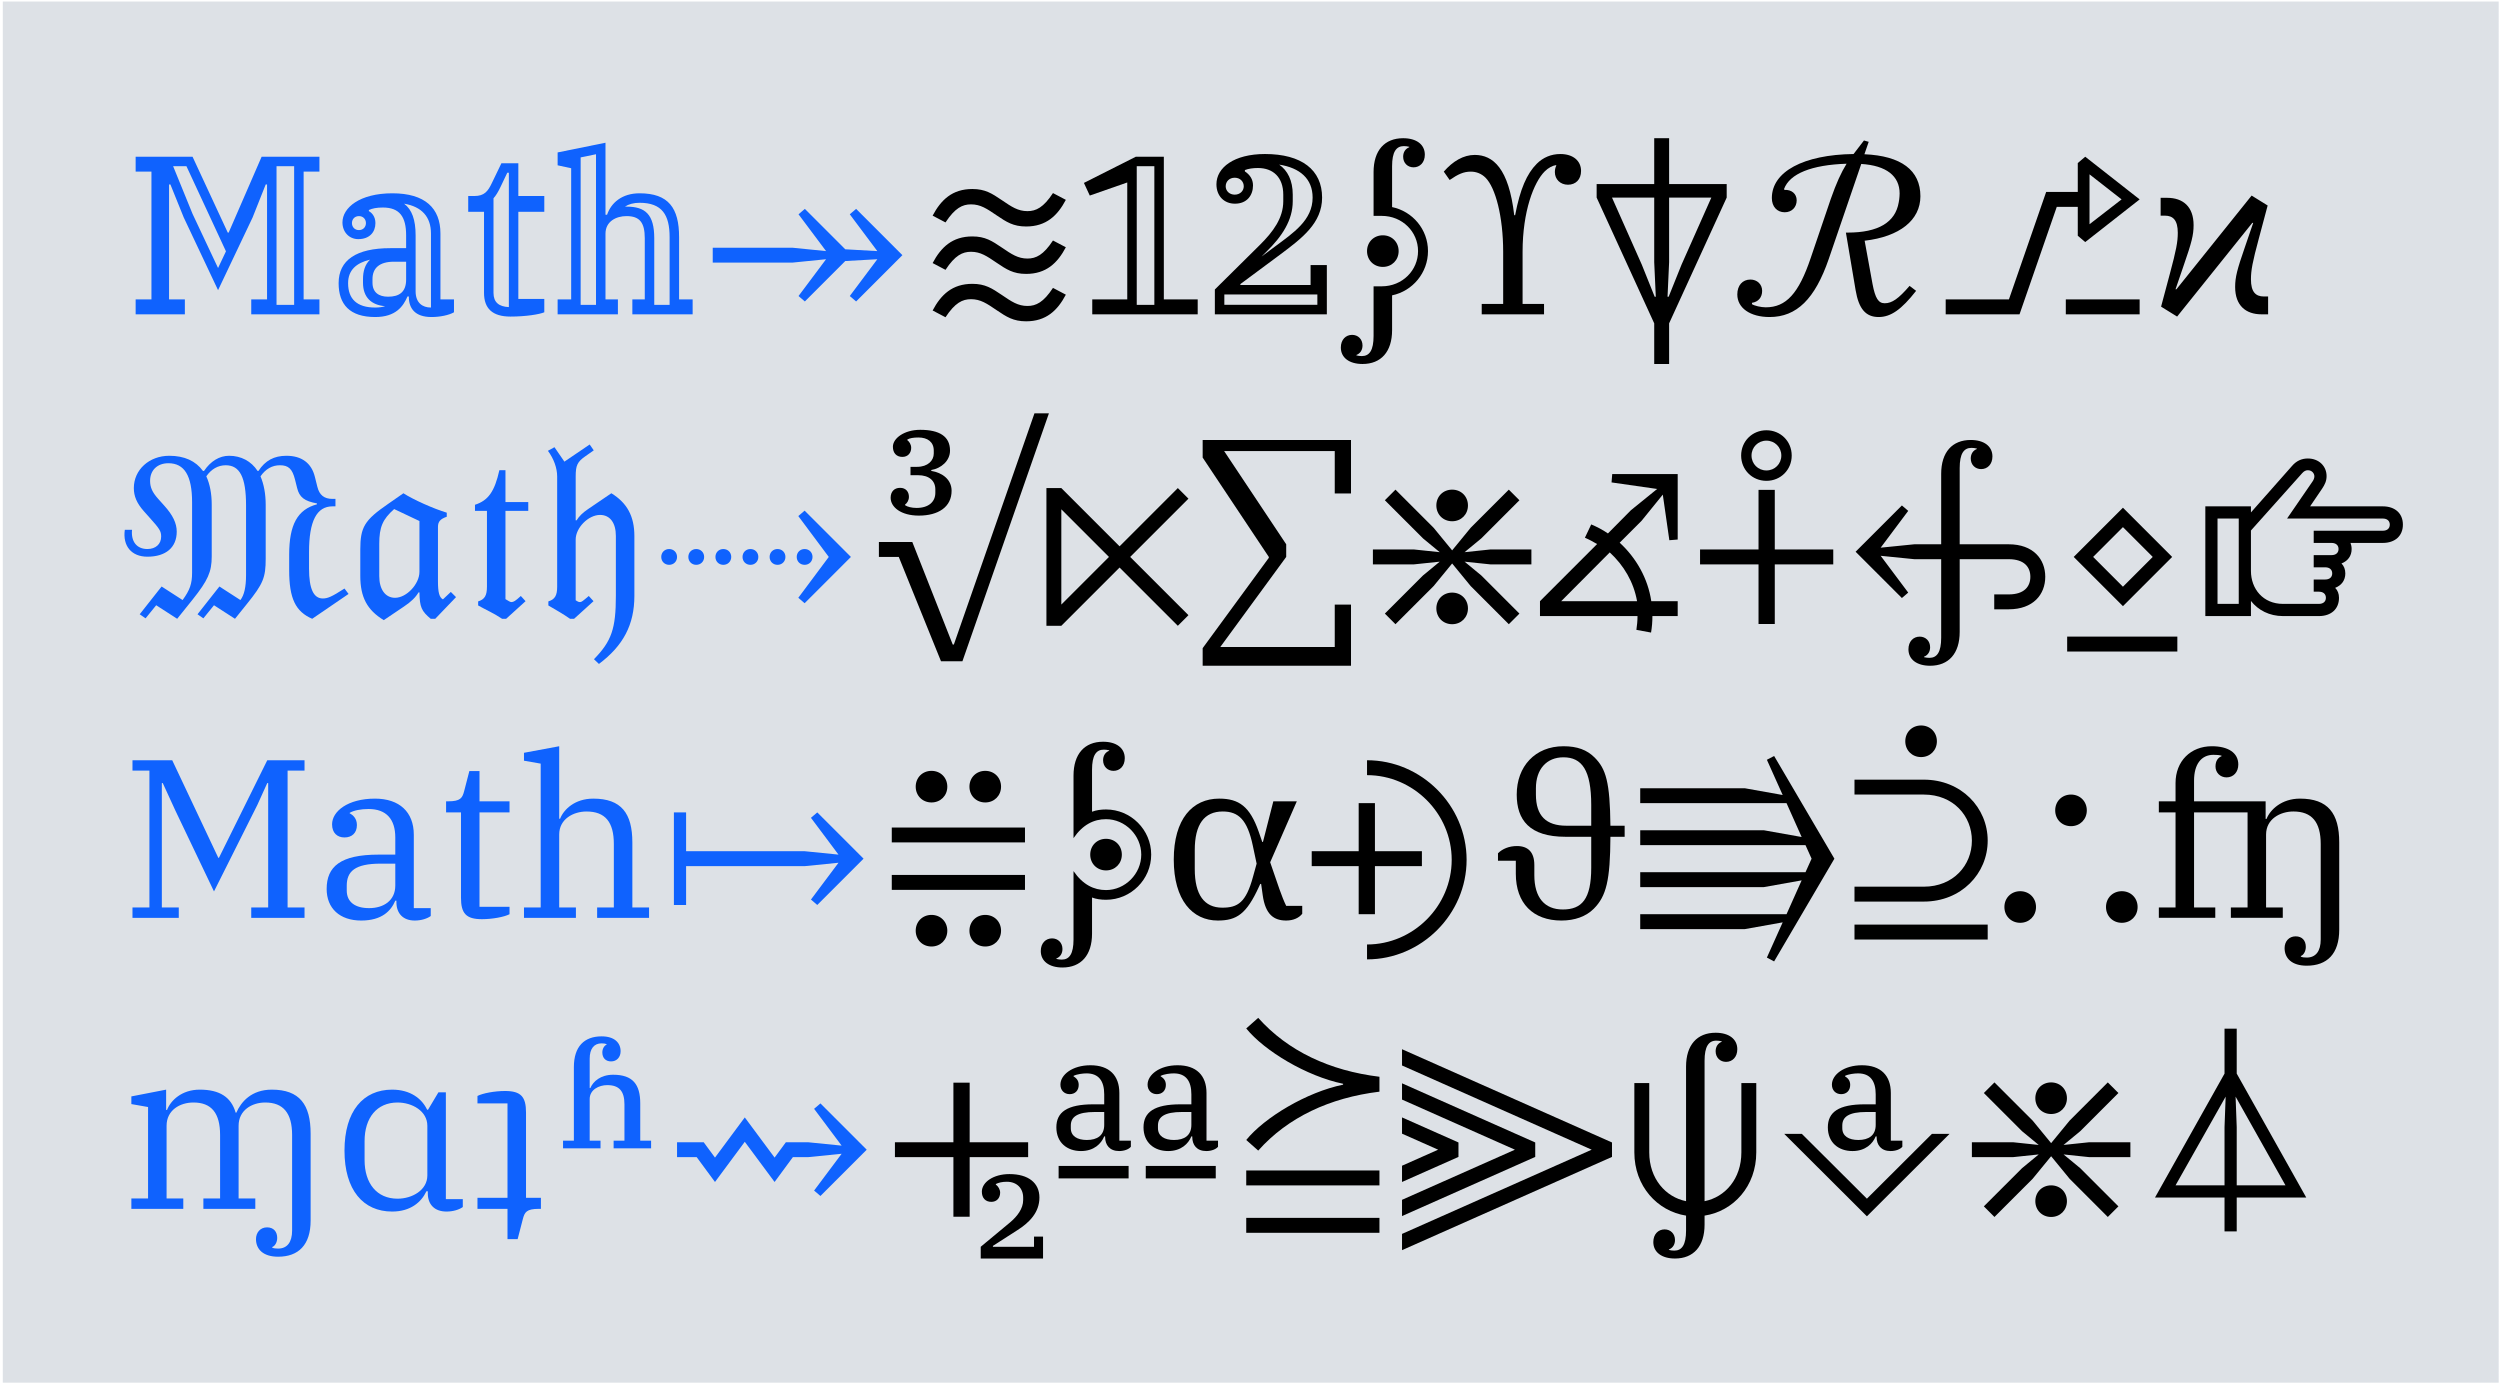   <svg width="609" height="337" viewBox="0 0 609 337" fill="none" xmlns="http://www.w3.org/2000/svg">
   <path d="M608.681 0.375H0.681V336.82H608.681V0.375Z" fill="#DDE1E6">
   </path>
   <path d="M33.043 76.568V72.938H36.893V41.808H33.043V38.178H46.903L55.483 56.658H55.703L63.734 38.178H77.814V41.808H73.963V72.938H77.814V76.568H61.204V72.938H65.054V44.943H64.724L61.534 52.973L53.119 70.683L44.758 52.973L41.513 44.943H41.183V72.938H45.033V76.568H33.043ZM53.118 65.293L55.043 61.223L45.418 40.489H42.173L46.903 52.094L53.118 65.293ZM67.363 40.488V74.258H71.653V40.488H67.363Z" fill="#0F62FE">
   </path>
   <path d="M82.487 68.978C82.487 63.368 86.778 60.453 95.082 60.453H98.932V57.318C98.932 52.863 97.392 50.553 93.267 50.553C91.727 50.553 90.683 50.773 89.858 51.158V51.433C90.573 51.818 91.453 52.753 91.453 54.348C91.453 56.548 90.022 58.253 87.272 58.253C85.073 58.253 83.422 56.548 83.422 54.183C83.422 50.608 87.603 47.088 95.577 47.088C103.551 47.088 107.292 50.718 107.292 56.878V72.938H110.592V76.073C109.327 76.788 107.182 77.228 105.092 77.228C101.078 77.228 99.593 75.083 99.593 72.333V72.223H99.263C98.218 74.643 96.403 77.228 91.397 77.228C85.183 77.228 82.487 74.148 82.487 68.978ZM93.817 74.588C90.463 74.313 88.427 72.443 88.427 68.868V67.988C88.427 66.063 88.923 64.413 90.132 63.258C86.832 64.028 84.797 65.788 84.797 68.978C84.797 72.828 86.942 74.918 91.397 74.918C92.333 74.918 93.157 74.808 93.817 74.588ZM87.438 56.052C88.483 56.052 89.142 55.282 89.142 54.347C89.142 53.412 88.482 52.642 87.438 52.642C86.393 52.642 85.733 53.412 85.733 54.347C85.733 55.282 86.392 56.052 87.438 56.052ZM98.933 68.097V63.752H95.963C92.443 63.752 90.738 65.292 90.738 67.987V68.867C90.738 71.232 92.278 72.277 94.533 72.277C97.228 72.277 98.933 71.177 98.933 68.097H98.933ZM101.243 70.958C101.243 73.763 102.893 74.918 104.982 74.918V56.878C104.982 52.808 102.728 50.333 98.438 49.618C100.363 51.048 101.243 53.578 101.243 57.318V70.958Z" fill="#0F62FE">
   </path>
   <path d="M117.907 71.343V51.598H114.057V47.748H115.542C117.962 47.748 118.842 46.648 119.833 44.558L122.142 39.773H126.267V47.748H132.592V51.598H126.267V72.828H132.592V76.073C131.437 76.568 128.137 77.118 124.342 77.118C119.942 77.118 117.907 75.138 117.907 71.343ZM123.957 74.808V42.083H123.572L121.922 45.548C121.372 46.703 120.822 47.638 120.217 48.298V71.343C120.217 73.653 121.537 74.698 123.957 74.808H123.957Z" fill="#0F62FE">
   </path>
   <path d="M135.837 76.567V72.938H139.137V40.983L135.837 40.268V37.133L147.497 34.768V52.312H147.882C148.872 49.398 151.512 47.088 155.802 47.088C162.842 47.088 165.427 50.663 165.427 57.758V72.938H168.727V76.567H154.042V72.938H157.067V58.032C157.067 54.182 155.802 52.642 152.612 52.642C150.137 52.642 147.497 53.907 147.497 56.932V72.938H150.522V76.567H135.837ZM145.187 37.573L141.447 38.343V74.258H145.187V37.573ZM152.612 50.333C157.177 50.333 159.377 52.203 159.377 58.033V74.258H163.117V57.758C163.117 52.368 161.302 49.398 155.802 49.398C154.371 49.398 153.162 49.728 152.227 50.333H152.612Z" fill="#0F62FE">
   </path>
   <path d="M173.621 60.343H193.035L201.231 61.168L194.521 52.203L196.061 50.883L205.906 60.728L213.716 61.168L207.006 52.203L208.547 50.883L219.822 62.158L208.547 73.433L207.006 72.113L213.716 63.148L205.906 63.588L196.061 73.433L194.521 72.113L201.231 63.148L193.035 63.973H173.621V60.343Z" fill="#0F62FE">
   </path>
   <path d="M227.19 52.533C229.225 48.683 231.975 46.043 236.87 46.043C240.005 46.043 241.655 47.143 244.02 48.738C246.44 50.388 247.98 51.433 250.29 51.433C252.38 51.433 254.195 50.553 256.505 47.033L259.64 48.683C257.605 52.533 254.854 55.173 249.96 55.173C246.825 55.173 245.175 54.073 242.81 52.478C240.39 50.828 238.85 49.783 236.54 49.783C234.45 49.783 232.635 50.663 230.325 54.183L227.19 52.533ZM227.19 64.084C229.225 60.234 231.975 57.594 236.87 57.594C240.005 57.594 241.655 58.694 244.02 60.289C246.44 61.939 247.98 62.984 250.29 62.984C252.38 62.984 254.195 62.104 256.505 58.584L259.64 60.234C257.605 64.084 254.854 66.724 249.96 66.724C246.825 66.724 245.175 65.624 242.81 64.029C240.39 62.379 238.85 61.334 236.54 61.334C234.45 61.334 232.635 62.214 230.325 65.734L227.19 64.084ZM227.19 75.633C229.225 71.783 231.975 69.143 236.87 69.143C240.005 69.143 241.655 70.243 244.02 71.838C246.44 73.488 247.98 74.533 250.29 74.533C252.38 74.533 254.195 73.653 256.505 70.133L259.64 71.783C257.605 75.633 254.854 78.273 249.96 78.273C246.825 78.273 245.175 77.173 242.81 75.578C240.39 73.928 238.85 72.883 236.54 72.883C234.45 72.883 232.635 73.763 230.325 77.283L227.19 75.633Z" fill="black">
   </path>
   <path d="M266.075 76.568V72.938H274.6V44.448L265.47 47.638L264.04 44.558L276.69 38.178H283.51V72.938H291.76V76.568H266.075ZM276.91 74.258H281.2V40.488H276.91V74.258Z" fill="black">
   </path>
   <path d="M295.939 76.567V70.517L306.829 59.737C310.184 56.438 312.604 53.083 312.604 49.013V47.418C312.604 43.183 310.129 40.928 306.444 40.928C305.178 40.928 304.134 41.093 303.254 41.423V41.753C304.409 42.523 305.233 43.623 305.233 45.163C305.233 47.583 303.748 49.618 300.833 49.618C298.193 49.618 296.323 47.748 296.323 44.888C296.323 40.818 300.613 37.518 308.148 37.518C317.058 37.518 322.063 41.368 322.063 48.133C322.063 54.347 317.168 58.032 311.943 61.938L302.154 69.198V69.418H319.258V64.578H323.219V76.567H295.939ZM298.249 71.728V74.257H320.909V71.728H298.249ZM300.779 47.418C302.099 47.418 302.979 46.483 302.979 45.383C302.979 44.228 302.099 43.293 300.779 43.293C299.459 43.293 298.579 44.228 298.579 45.383C298.579 46.483 299.459 47.418 300.779 47.418ZM307.324 62.488L310.569 60.068C315.079 56.713 319.754 53.633 319.754 48.133C319.754 43.513 316.619 40.873 311.613 40.103C313.648 41.533 314.913 43.953 314.913 47.418V49.013C314.913 53.633 312.328 57.593 308.423 61.388L307.323 62.488H307.324Z" fill="black">
   </path>
   <path d="M334.603 52.588V41.918C334.603 36.638 337.298 33.668 341.808 33.668C345.053 33.668 347.088 35.208 347.088 37.683C347.088 39.608 345.877 40.763 344.338 40.763C342.907 40.763 341.808 39.718 341.808 38.178C341.808 37.133 342.303 36.253 343.294 35.868V35.758C342.908 35.648 342.358 35.593 341.973 35.593C340.104 35.593 339.113 37.023 339.113 40.488V50.443C344.119 51.488 347.858 55.888 347.858 61.168C347.858 66.448 344.118 70.903 339.113 71.948V80.418C339.113 85.698 336.419 88.668 331.908 88.668C328.663 88.668 326.629 87.128 326.629 84.653C326.629 82.728 327.839 81.573 329.378 81.573C330.809 81.573 331.908 82.618 331.908 84.158C331.908 85.203 331.413 86.083 330.423 86.468V86.578C330.808 86.688 331.358 86.743 331.743 86.743C333.613 86.743 334.603 85.313 334.603 81.848V69.748H336.583C341.643 69.748 345.437 65.843 345.437 61.168C345.437 56.493 341.642 52.588 336.583 52.588H334.603ZM336.859 57.319C339.058 57.319 340.709 58.969 340.709 61.169C340.709 63.369 339.058 65.019 336.859 65.019C334.659 65.019 333.009 63.369 333.009 61.169C333.009 58.969 334.659 57.319 336.859 57.319Z" fill="black">
   </path>
   <path d="M370.903 74.039H376.127V76.569H360.947V74.039H366.172V61.334C366.172 52.755 364.302 45.715 361.882 43.294C360.892 42.304 359.627 41.809 358.307 41.809C356.547 41.809 355.227 42.414 353.137 43.844L351.706 41.809C353.906 39.279 356.492 37.739 359.241 37.739C363.697 37.739 367.547 40.984 368.866 52.425H369.086C370.297 46.044 371.946 42.304 374.366 39.885C375.906 38.344 377.886 37.52 380.085 37.52C383.275 37.52 385.146 39.224 385.146 41.645C385.146 43.734 383.825 44.999 381.956 44.999C380.087 44.999 378.766 43.679 378.766 41.919C378.766 41.37 378.876 40.819 379.096 40.38V40.215C378.216 40.325 377.172 40.874 376.291 41.755C373.652 44.395 370.902 51.434 370.902 61.334V74.039H370.903Z" fill="black">
   </path>
   <path d="M420.622 44.833V48.133L406.597 78.768V88.668H402.967V78.768L388.942 48.133V44.833H402.967V33.668H406.597V44.833H420.622ZM392.682 48.133L399.942 64.468L403.077 72.278H403.352L402.967 63.863V48.133H392.682ZM406.597 63.863L406.212 72.278H406.487L409.622 64.468L416.882 48.133H406.597V63.863Z" fill="black">
   </path>
   <path d="M423.207 71.729C423.207 69.529 424.472 68.099 426.397 68.099C428.046 68.099 429.257 69.254 429.257 70.849C429.257 72.444 428.321 73.544 426.782 73.764V74.094C427.332 74.479 428.982 74.864 430.137 74.864C435.087 74.864 438.166 71.509 441.081 62.874L445.977 48.464C447.352 44.559 448.451 42.139 449.827 39.884C441.301 40.159 435.967 42.304 434.592 46.044L434.701 46.264C436.406 46.154 437.671 47.199 437.671 48.794C437.671 50.499 436.461 51.709 434.756 51.709C432.887 51.709 431.622 50.334 431.622 48.244C431.622 41.809 439.322 37.684 451.531 37.519L454.061 34.219L455.216 34.549L454.171 37.574C463.136 37.959 467.811 41.479 467.811 47.804C467.811 53.634 462.751 57.649 454.226 58.639L456.151 69.199C456.811 72.664 457.581 73.874 459.121 73.874C460.881 73.874 462.476 72.774 465.171 69.639L466.766 70.849C463.191 75.414 460.606 77.229 457.636 77.229C454.501 77.229 452.796 75.249 452.026 70.684L449.662 56.659H450.102C457.527 56.659 461.707 54.184 462.531 49.289L462.641 48.629C462.696 48.134 462.751 47.639 462.751 47.144C462.751 42.854 459.506 40.324 453.402 39.939L445.481 63.094C442.126 72.829 437.671 77.229 431.072 77.229C426.342 77.229 423.207 75.029 423.207 71.729Z" fill="black">
   </path>
   <path d="M507.961 58.968L506.146 57.428V50.388H501.031L491.956 76.568H473.971V72.938H489.372L498.446 46.758H506.146V39.718L507.961 38.178L521.216 48.573L507.961 58.968ZM521.216 76.567H503.231V72.937H521.216V76.567ZM509.006 54.623L516.816 48.573L509.006 42.468V54.623Z" fill="black">
   </path>
   <path d="M526.44 74.699L528.584 66.669C530.125 60.949 530.509 58.914 530.509 56.714C530.509 53.634 529.354 52.534 527.374 52.534H526.329V48.189H527.924C531.774 48.189 534.359 50.334 534.359 54.844C534.359 57.264 533.864 59.134 531.994 64.524L529.96 70.464H530.18L548.495 47.639L552.4 50.059L550.255 58.089C548.715 63.809 548.331 65.844 548.331 68.044C548.331 71.124 549.486 72.224 551.466 72.224H552.511V76.569H550.916C547.066 76.569 544.481 74.424 544.481 69.914C544.481 67.494 544.976 65.624 546.846 60.234L548.88 54.294H548.66L530.345 77.119L526.44 74.699Z" fill="black">
   </path>
   <path d="M31.998 291.945H36.068V269.671L31.998 268.956V267.086L40.468 265.436V270.386H40.688C41.568 268.076 44.263 265.436 48.663 265.436C53.504 265.436 56.308 267.25 57.408 271.045H57.573C58.728 268.406 61.258 265.436 66.208 265.436C72.973 265.436 75.668 269.066 75.668 276.161V297.335C75.668 303.275 72.698 306.135 67.748 306.135C64.118 306.135 62.358 304.32 62.358 301.845C62.358 300.25 63.403 298.985 65.053 298.985C66.648 298.985 67.528 300.03 67.528 301.57C67.528 302.615 66.978 303.55 66.318 303.77V303.935C66.703 304.1 67.143 304.155 67.748 304.155C69.948 304.155 71.158 302.614 71.158 299.754V276.49C71.158 271.155 69.013 268.57 64.613 268.57C61.368 268.57 58.123 270.439 58.123 274.234V291.944H62.193V294.474H49.544V291.944H53.614V276.489C53.614 271.154 51.524 268.569 47.124 268.569C43.824 268.569 40.579 270.439 40.579 274.234V291.944H44.649V294.474H32V291.944L31.998 291.945Z" fill="#0F62FE">
   </path>
   <path d="M83.918 280.286C83.918 270.661 88.483 265.436 95.522 265.436C99.978 265.436 102.782 267.635 104.047 270.331H104.267L106.797 266.096H108.612V292.11H112.737V294.035C111.912 294.64 110.427 295.135 108.777 295.135C105.807 295.135 104.212 293.375 104.212 290.68V290.185H103.882C102.617 292.88 99.977 295.135 95.522 295.135C88.482 295.135 83.917 289.91 83.917 280.285L83.918 280.286ZM104.102 286.336V274.236C104.102 270.661 100.417 268.572 96.842 268.572C91.782 268.572 88.812 272.312 88.812 277.976V282.597C88.812 288.261 91.782 292.001 96.842 292.001C100.417 292.001 104.102 289.911 104.102 286.336Z" fill="#0F62FE">
   </path>
   <path d="M128.136 270.99V291.78H131.766V294.475H131.271C128.246 294.475 127.806 295.3 127.366 296.95L126.1 301.845H123.626V294.475H116.311V291.78H123.626V268.791H116.311V266.976C117.576 266.316 120.491 265.766 123.021 265.766C126.926 265.766 128.136 267.196 128.136 270.99Z" fill="#0F62FE">
   </path>
   <path d="M137.156 277.865H139.796V259.935C139.796 254.93 142.326 252.455 146.561 252.455C149.641 252.455 151.181 253.996 151.181 256.085C151.181 257.515 150.246 258.56 148.871 258.56C147.496 258.56 146.727 257.68 146.727 256.36C146.727 255.48 147.222 254.655 147.772 254.491V254.381C147.442 254.216 147.057 254.161 146.562 254.161C144.692 254.161 143.647 255.481 143.647 257.901V265.051H143.812C144.472 263.455 146.287 261.806 149.367 261.806C154.152 261.806 155.966 264.17 155.966 268.791V277.865H158.606V279.735H149.477V277.865H152.116V269.011C152.116 265.821 150.851 264.335 147.936 264.335C145.902 264.335 143.646 265.436 143.646 267.745V277.865H146.286V279.735H137.156V277.865Z" fill="#0F62FE">
   </path>
   <path d="M164.93 278.25H171.42L174.17 281.99L181.43 272.201L188.69 281.99L191.439 278.25H196.829L205.024 279.076L198.314 270.111L199.855 268.791L211.13 280.066L199.855 291.341L198.314 290.021L205.024 281.056L196.829 281.881H193.144L188.689 287.931L181.429 278.141L174.169 287.931L169.713 281.881H164.928V278.251L164.93 278.25Z" fill="#0F62FE">
   </path>
   <path d="M232.25 281.88H218.005V278.25H232.25V263.73H236.21V278.25H250.455V281.88H236.21V296.401H232.25V281.88ZM238.904 303.716L246.055 297.776C247.815 296.291 249.244 294.421 249.244 292.331V291.726C249.244 289.472 247.704 287.876 245.284 287.876C244.074 287.876 243.25 288.096 242.59 288.426V288.591C243.195 288.976 243.635 289.802 243.635 290.516C243.635 291.836 242.81 292.771 241.49 292.771C240.06 292.771 239.18 291.835 239.18 290.296C239.18 287.986 241.985 286.006 245.89 286.006C250.51 286.006 253.205 288.15 253.205 291.725C253.205 295.355 250.73 297.83 247.87 299.645L241.875 303.496V303.716H251.885V301.241H254.085V306.575H238.905V303.716H238.904Z" fill="black">
   </path>
   <path d="M275.478 277.865V279.351C274.983 279.956 273.883 280.396 272.618 280.396C270.309 280.396 269.208 278.911 269.208 276.986V276.821H268.988C268.273 278.581 266.514 280.396 263.324 280.396C259.969 280.396 257.329 278.361 257.329 274.621C257.329 270.936 259.914 269.012 266.348 269.012H268.988V266.592C268.988 263.347 267.668 261.477 264.698 261.477C263.818 261.477 262.388 261.642 261.508 262.082V262.192C262.113 262.577 262.773 263.127 262.773 264.281C262.773 265.657 261.893 266.536 260.574 266.536C259.255 266.536 258.319 265.601 258.319 264.226C258.319 261.807 261.234 259.496 265.634 259.496C270.199 259.496 272.674 261.971 272.674 266.261V277.866H275.479L275.478 277.865ZM257.879 284.025H274.929V287.05H257.879V284.025ZM268.988 274.015V270.88H266.734C262.388 270.88 260.849 272.091 260.849 274.18V274.84C260.849 276.765 262.444 277.7 264.754 277.7C267.284 277.7 268.989 276.6 268.989 274.015H268.988ZM296.708 277.865V279.351C296.213 279.956 295.113 280.396 293.848 280.396C291.539 280.396 290.438 278.911 290.438 276.986V276.821H290.218C289.503 278.581 287.744 280.396 284.554 280.396C281.199 280.396 278.559 278.361 278.559 274.621C278.559 270.936 281.144 269.012 287.579 269.012H290.218V266.592C290.218 263.347 288.898 261.477 285.928 261.477C285.048 261.477 283.618 261.642 282.738 262.082V262.192C283.343 262.577 284.004 263.127 284.004 264.281C284.004 265.657 283.123 266.536 281.804 266.536C280.484 266.536 279.549 265.601 279.549 264.226C279.549 261.807 282.464 259.496 286.864 259.496C291.429 259.496 293.904 261.971 293.904 266.261V277.866H296.709L296.708 277.865ZM279.108 284.025H296.158V287.05H279.108V284.025ZM290.218 274.015V270.88H287.964C283.618 270.88 282.079 272.091 282.079 274.18V274.84C282.079 276.765 283.674 277.7 285.984 277.7C288.514 277.7 290.218 276.6 290.218 274.015Z" fill="black">
   </path>
   <path d="M336.034 265.93C323.879 267.415 313.704 272.2 306.499 280.285L303.584 277.7C308.039 272.201 318.324 266.04 327.179 264.225V264.005C318.324 262.191 308.039 256.03 303.584 250.53L306.499 247.945C313.704 256.03 323.879 260.815 336.034 262.3V265.93ZM336.034 285.125V288.755H303.584V285.125H336.034ZM336.034 296.675V300.305H303.584V296.675H336.034Z" fill="black">
   </path>
   <path d="M341.533 304.54V300.58L387.733 280.065L341.533 259.55V255.59L392.682 278.304V281.824L341.533 304.539V304.54ZM341.533 296.235V292.275L369.033 280.065L341.533 267.855V263.895L373.983 278.305V281.825L341.533 296.235ZM341.533 283.97L350.332 280.065L341.533 276.16V272.2L355.283 278.304V281.824L341.533 287.929V283.969V283.97Z" fill="black">
   </path>
   <path d="M423.207 255.591C423.207 257.515 421.997 258.671 420.458 258.671C419.027 258.671 417.928 257.626 417.928 256.086C417.928 255.041 418.423 254.162 419.413 253.776V253.666C419.028 253.556 418.478 253.501 418.093 253.501C416.223 253.501 415.233 254.932 415.233 258.397V292.606C420.238 291.616 424.198 287.162 424.198 280.726V263.841H427.828V280.726C427.828 288.976 422.273 295.026 415.233 296.126V298.326C415.233 303.606 412.538 306.576 408.028 306.576C404.783 306.576 402.748 305.036 402.748 302.561C402.748 300.637 403.958 299.481 405.498 299.481C406.928 299.481 408.028 300.527 408.028 302.066C408.028 303.111 407.533 303.991 406.543 304.376V304.486C406.928 304.596 407.478 304.651 407.863 304.651C409.732 304.651 410.723 303.22 410.723 299.755V296.125C403.738 295.025 398.128 288.975 398.128 280.725V263.84H401.758V280.725C401.758 287.16 405.773 291.615 410.723 292.605V259.826C410.723 254.547 413.418 251.576 417.928 251.576C421.173 251.576 423.207 253.116 423.207 255.591Z" fill="black">
   </path>
   <path d="M474.906 276.216L454.776 296.291L434.646 276.216H438.936L454.776 292L470.616 276.216H474.906ZM463.411 277.865V279.351C462.916 279.956 461.816 280.396 460.552 280.396C458.242 280.396 457.142 278.911 457.142 276.986V276.821H456.921C456.206 278.581 454.447 280.396 451.257 280.396C447.902 280.396 445.262 278.361 445.262 274.621C445.262 270.936 447.847 269.012 454.282 269.012H456.921V266.592C456.921 263.347 455.601 261.477 452.631 261.477C451.751 261.477 450.322 261.642 449.441 262.082V262.192C450.047 262.577 450.707 263.127 450.707 264.281C450.707 265.657 449.826 266.536 448.507 266.536C447.188 266.536 446.252 265.601 446.252 264.226C446.252 261.807 449.167 259.496 453.568 259.496C458.133 259.496 460.608 261.971 460.608 266.261V277.866H463.412L463.411 277.865ZM456.921 274.015V270.88H454.667C450.322 270.88 448.782 272.091 448.782 274.18V274.84C448.782 276.765 450.378 277.7 452.687 277.7C455.217 277.7 456.921 276.6 456.921 274.015Z" fill="black">
   </path>
   <path d="M490.361 278.249L496.631 278.909L492.561 275.554L483.266 266.259L485.851 263.674L495.146 272.969L499.656 278.469L504.166 272.969L513.461 263.674L516.046 266.259L506.751 275.554L502.681 278.909L508.951 278.249H518.961V281.879H508.951L502.681 281.219L506.751 284.574L516.046 293.869L513.461 296.454L504.166 287.159L499.656 281.659L495.146 287.159L485.851 296.454L483.266 293.869L492.561 284.574L496.631 281.219L490.361 281.879H480.351V278.249H490.361ZM499.656 263.674C501.856 263.674 503.506 265.324 503.506 267.524C503.506 269.723 501.856 271.374 499.656 271.374C497.456 271.374 495.806 269.724 495.806 267.524C495.806 265.324 497.456 263.674 499.656 263.674ZM499.656 288.754C501.856 288.754 503.506 290.404 503.506 292.604C503.506 294.803 501.856 296.454 499.656 296.454C497.456 296.454 495.806 294.804 495.806 292.604C495.806 290.404 497.456 288.754 499.656 288.754Z" fill="black">
   </path>
   <path d="M541.895 250.584H544.865V261.529L561.805 291.723H544.865V299.974H541.895V291.723H524.955L541.895 261.529V250.584ZM541.895 288.754V274.564L542.17 267.139L529.961 288.754H541.896H541.895ZM544.59 267.139L544.865 274.564V288.754H556.745L544.59 267.139Z" fill="black">
   </path>
   <path d="M32.273 221.055H36.398V187.725H32.273V185.195H41.953L53.173 208.955H53.338L65.108 185.195H74.183V187.725H70.058V221.055H74.183V223.585H61.203V221.055H65.328V190.75H65.108L62.688 196.085L52.128 217.15L42.724 197.46L39.644 190.75H39.424V221.055H43.549V223.585H32.274L32.273 221.055Z" fill="#0F62FE">
   </path>
   <path d="M79.573 216.545C79.573 211.1 82.927 208.185 92.222 208.185H96.293V204.005C96.293 199.55 94.093 197.075 89.802 197.075C87.933 197.075 86.172 197.405 85.183 198.01V198.12C86.007 198.56 86.942 199.385 86.942 200.98C86.942 202.905 85.733 204.005 83.918 204.005C82.157 204.005 80.893 202.905 80.893 200.815C80.893 197.625 84.743 194.545 91.343 194.545C97.282 194.545 100.803 197.79 100.803 203.344V221.219H104.928V223.144C104.103 223.749 102.673 224.244 101.023 224.244C98.162 224.244 96.567 222.484 96.567 219.789V219.404H96.293C95.247 221.879 93.047 224.244 87.987 224.244C82.763 224.244 79.572 221.274 79.572 216.544L79.573 216.545ZM96.293 215.72V210.385H92.718C86.392 210.385 84.467 212.31 84.467 215.775V216.93C84.467 219.735 86.502 221.22 89.912 221.22C93.432 221.22 96.292 219.405 96.292 215.72H96.293Z" fill="#0F62FE">
   </path>
   <path d="M112.297 218.689V197.899H108.667V195.204H109.162C112.187 195.204 112.627 194.379 113.067 192.729L114.333 187.834H116.807V195.204H124.122V197.899H116.807V220.889H124.122V222.704C122.857 223.364 119.942 223.914 117.412 223.914C113.507 223.914 112.297 222.484 112.297 218.689Z" fill="#0F62FE">
   </path>
   <path d="M127.642 221.055H131.712V186.02L127.642 185.305V183.38L136.222 181.785V199.44H136.442C137.322 197.185 140.017 194.545 144.527 194.545C151.347 194.545 154.042 198.12 154.042 205.215V221.055H158.112V223.585H145.462V221.055H149.532V205.6C149.532 200.265 147.442 197.68 142.877 197.68C139.687 197.68 136.222 199.495 136.222 203.29V221.055H140.292V223.585H127.643V221.055H127.642Z" fill="#0F62FE">
   </path>
   <path d="M167.132 210.99V220.45H164.162V197.9H167.132V207.36H196.062L204.257 208.185L197.547 199.22L199.087 197.9L210.363 209.175L199.087 220.45L197.547 219.13L204.257 210.165L196.062 210.99H167.132Z" fill="#0F62FE">
   </path>
   <path d="M249.686 201.584V205.214H217.236V201.584H249.686ZM249.686 213.134V216.764H217.236V213.134H249.686ZM226.915 187.779C229.115 187.779 230.765 189.429 230.765 191.629C230.765 193.829 229.115 195.479 226.915 195.479C224.715 195.479 223.065 193.829 223.065 191.629C223.065 189.429 224.716 187.779 226.915 187.779ZM226.915 222.869C229.115 222.869 230.765 224.519 230.765 226.719C230.765 228.919 229.115 230.569 226.915 230.569C224.715 230.569 223.065 228.919 223.065 226.719C223.065 224.519 224.716 222.869 226.915 222.869ZM240.006 187.779C242.206 187.779 243.856 189.429 243.856 191.629C243.856 193.829 242.206 195.479 240.006 195.479C237.806 195.479 236.156 193.829 236.156 191.629C236.156 189.429 237.806 187.779 240.006 187.779ZM240.006 222.869C242.206 222.869 243.856 224.519 243.856 226.719C243.856 228.919 242.206 230.569 240.006 230.569C237.806 230.569 236.156 228.919 236.156 226.719C236.156 224.519 237.806 222.869 240.006 222.869Z" fill="black">
   </path>
   <path d="M261.509 212.2C263.764 215.5 266.46 216.82 269.43 216.82C274.105 216.82 278.01 212.86 278.01 208.185C278.01 203.51 274.105 199.551 269.43 199.551C266.46 199.551 263.765 200.871 261.509 204.17V188.936C261.509 183.656 264.204 180.686 268.714 180.686C271.959 180.686 273.994 182.226 273.994 184.701C273.994 186.626 272.784 187.781 271.244 187.781C269.814 187.781 268.714 186.736 268.714 185.196C268.714 184.151 269.21 183.271 270.2 182.886V182.776C269.815 182.666 269.265 182.611 268.879 182.611C267.01 182.611 266.02 184.041 266.02 187.506V197.736C267.01 197.351 268.219 197.186 269.43 197.186C275.479 197.186 280.43 202.135 280.43 208.185C280.43 214.235 275.479 219.185 269.43 219.185C268.219 219.185 267.01 219.02 266.02 218.635V227.435C266.02 232.715 263.325 235.685 258.815 235.685C255.57 235.685 253.535 234.145 253.535 231.67C253.535 229.745 254.745 228.59 256.285 228.59C257.715 228.59 258.815 229.635 258.815 231.175C258.815 232.22 258.319 233.1 257.33 233.485V233.595C257.715 233.705 258.264 233.76 258.65 233.76C260.519 233.76 261.509 232.33 261.509 228.865V212.2ZM269.43 204.335C271.629 204.335 273.28 205.985 273.28 208.185C273.28 210.385 271.629 212.035 269.43 212.035C267.231 212.035 265.579 210.385 265.579 208.185C265.579 205.985 267.23 204.335 269.43 204.335Z" fill="black">
   </path>
   <path d="M317.224 222.593C316.454 223.583 315.079 224.243 313.319 224.243C310.349 224.243 308.259 222.813 307.599 218.083L307.214 215.333H306.994L306.664 216.048C303.639 222.648 301.274 224.243 296.654 224.243C290.494 224.243 285.929 219.293 285.929 209.393C285.929 199.493 290.494 194.543 296.984 194.543C301.825 194.543 304.464 196.468 306.609 202.573L307.489 205.103H307.654L310.184 195.203H315.904L309.414 210.053L311.669 216.598C312.219 218.138 312.769 219.568 313.319 220.668H317.224V222.593ZM305.18 205.984C303.859 199.714 301.715 197.679 297.864 197.679C293.354 197.679 291.044 200.814 291.044 207.084V211.704C291.044 217.974 293.354 221.109 297.754 221.109C301.549 221.109 303.529 219.844 305.235 213.574L306.115 210.384L305.18 205.984Z" fill="black">
   </path>
   <path d="M334.934 222.705H330.974V210.99H319.534V207.36H330.974V195.645H334.934V207.36H346.374V210.99H334.934V222.705ZM333.009 230.075C344.285 230.075 353.634 220.725 353.634 209.45C353.634 198.175 344.285 188.825 333.009 188.825V185.195C346.264 185.195 357.264 196.195 357.264 209.45C357.264 222.705 346.264 233.705 333.009 233.705V230.075Z" fill="black">
   </path>
   <path d="M364.909 207.855C366.009 206.755 367.659 206.095 369.529 206.095C372.279 206.095 373.764 207.635 373.764 210.715V213.19C373.764 218.69 376.294 221.55 380.694 221.55C385.314 221.55 387.624 219.075 387.624 211.375V203.84H381.354C372.555 203.84 369.474 199.715 369.474 193.555C369.474 186.735 373.929 181.785 380.859 181.785C384.214 181.785 386.579 182.665 388.449 184.535C391.199 187.285 392.189 190.475 392.299 201.145H395.764V203.84H392.299C392.244 214.455 391.309 218.305 388.229 221.385C386.359 223.255 383.609 224.245 380.364 224.245C373.434 224.245 369.254 220.01 369.254 212.86V209.67H364.909V207.855ZM381.574 201.145H387.624V196.085C387.624 187.615 385.369 184.48 380.859 184.48C376.734 184.48 374.149 187.395 374.149 192.015V193.555C374.149 198.725 376.624 201.145 381.574 201.145Z" fill="black">
   </path>
   <path d="M441.303 209.175L439.818 205.875H399.559V202.245H429.643L438.883 203.895L435.198 195.645H399.558V192.015H425.023L434.263 193.665L430.413 185.085L432.173 184.15L446.858 209.175L432.173 234.2L430.413 233.265L434.263 224.685L425.023 226.335H399.558V222.705H435.198L438.883 214.455L429.643 216.105H399.559V212.475H439.818L441.303 209.175Z" fill="black">
   </path>
   <path d="M468.638 189.925C477.767 189.925 484.202 196.745 484.202 204.775C484.202 212.805 477.767 219.625 468.638 219.625H451.753V215.995H468.638C475.843 215.995 480.353 210.77 480.353 204.775C480.353 198.78 475.843 193.555 468.638 193.555H451.753V189.925H468.638ZM451.753 225.235H484.203V228.865H451.753V225.235ZM467.977 176.725C470.177 176.725 471.827 178.375 471.827 180.575C471.827 182.775 470.177 184.425 467.977 184.425C465.777 184.425 464.127 182.775 464.127 180.575C464.127 178.375 465.778 176.725 467.977 176.725Z" fill="black">
   </path>
   <path d="M492.122 217.095C494.321 217.095 495.972 218.745 495.972 220.945C495.972 223.145 494.321 224.795 492.122 224.795C489.923 224.795 488.272 223.145 488.272 220.945C488.272 218.745 489.922 217.095 492.122 217.095ZM504.497 193.555C506.697 193.555 508.347 195.205 508.347 197.405C508.347 199.605 506.697 201.255 504.497 201.255C502.297 201.255 500.647 199.605 500.647 197.405C500.647 195.205 502.298 193.555 504.497 193.555ZM516.872 217.095C519.072 217.095 520.722 218.745 520.722 220.945C520.722 223.145 519.072 224.795 516.872 224.795C514.672 224.795 513.022 223.145 513.022 220.945C513.022 218.745 514.672 217.095 516.872 217.095Z" fill="black">
   </path>
   <path d="M556.526 230.953C556.526 229.358 557.572 228.093 559.221 228.093C560.817 228.093 561.696 229.138 561.696 230.678C561.696 231.723 561.146 232.658 560.486 232.878V233.043C560.871 233.208 561.311 233.263 561.916 233.263C564.116 233.263 565.326 231.723 565.326 228.863V205.598C565.326 200.263 563.181 197.678 558.671 197.678C555.481 197.678 552.016 199.493 552.016 203.288V221.053H556.086V223.583H543.437V221.053H547.507V197.898H534.472V221.053H539.642V223.583H525.892V221.053H529.962V197.898H525.892V195.203H529.962V190.748C529.962 185.413 533.647 181.783 538.816 181.783C542.777 181.783 545.251 183.378 545.251 186.238C545.251 188.108 544.041 189.373 542.391 189.373C540.796 189.373 539.697 188.163 539.697 186.733C539.697 185.413 540.247 184.588 541.182 184.203V184.093C540.687 183.928 539.972 183.873 539.202 183.873C536.178 183.873 534.472 186.238 534.472 190.143V195.203H551.907V199.493H552.127C553.007 197.238 555.812 194.543 560.267 194.543C567.087 194.543 569.837 198.118 569.837 205.213V226.443C569.837 232.383 566.867 235.243 561.917 235.243C558.287 235.243 556.527 233.428 556.527 230.953H556.526Z" fill="black">
   </path>
   <path d="M34.032 149.637L39.367 142.872L44.482 146.172C46.242 143.752 46.792 142.212 46.792 139.517V122.357C46.792 115.867 44.923 112.842 41.017 112.842C38.323 112.842 36.562 114.547 36.562 117.132C36.562 118.727 37.112 119.937 38.542 121.532L39.972 123.127C42.117 125.492 43.052 127.472 43.052 129.507C43.052 133.357 40.412 135.612 35.902 135.612C32.052 135.612 29.852 133.027 30.402 129.067H32.162C31.887 131.927 33.317 133.742 35.902 133.742C37.937 133.742 39.257 132.532 39.257 130.717C39.257 129.397 38.927 128.847 36.342 125.987L35.022 124.502C33.317 122.577 32.602 120.872 32.602 118.892C32.602 114.437 36.342 111.027 41.237 111.027C44.923 111.027 47.672 112.292 49.433 114.712H49.708C51.303 112.347 53.448 111.027 55.813 111.027C58.727 111.027 61.202 112.347 62.743 114.712H62.963C64.613 112.182 66.758 111.027 69.783 111.027C73.468 111.027 75.887 112.787 76.713 116.197L77.317 118.617C77.812 120.597 78.968 121.532 81.002 121.532H81.718V123.347H81.002C77.153 123.347 75.282 126.922 75.282 134.457V138.527C75.282 143.422 76.382 145.787 78.638 145.787C79.847 145.787 80.838 145.347 83.918 143.367L84.907 144.687L76.052 150.737C71.983 148.977 70.443 145.787 70.443 138.912V135.117C70.443 127.802 72.478 124.117 77.208 122.852V122.632C74.183 122.082 72.918 121.147 72.368 118.837L71.873 116.857C71.213 114.217 70.278 113.337 68.188 113.337C66.318 113.337 64.723 114.217 63.458 116.032C64.283 117.957 64.723 120.322 64.723 122.962V136.107C64.723 140.672 64.118 142.212 60.158 147.107L57.243 150.737L52.128 147.437L49.543 150.627L48.112 149.637L53.447 142.872L58.562 146.172C59.498 144.962 59.938 142.982 59.938 140.067V123.127C59.938 116.307 58.452 113.337 54.987 113.337C53.118 113.337 51.467 114.272 50.257 116.032C51.137 117.957 51.577 120.267 51.577 122.962V135.557C51.577 139.297 50.642 141.387 46.957 146.007L43.162 150.737L38.047 147.437L35.462 150.627L34.032 149.637Z" fill="#0F62FE">
   </path>
   <path d="M87.767 140.288V133.853C87.767 128.408 88.812 126.703 94.476 122.798L98.271 120.158C100.636 121.698 105.697 123.953 108.831 124.888V125.878C107.236 126.428 106.687 127.088 106.687 128.353V141.553C106.687 144.358 107.017 145.513 107.897 146.008L109.822 144.193L111.087 145.458L106.027 150.738H104.926C102.672 148.868 102.232 147.878 102.177 144.303H101.957C101.241 145.513 100.197 146.558 98.382 147.768L93.486 151.068C89.416 148.593 87.767 145.458 87.767 140.288ZM102.177 139.298V126.923L96.017 124.008C93.212 126.483 92.387 128.408 92.387 132.478V140.343C92.387 143.588 93.872 145.623 96.237 145.623C99.042 145.623 102.177 142.268 102.177 139.298Z" fill="#0F62FE">
   </path>
   <path d="M116.477 147.492V146.502C118.072 146.007 118.621 145.072 118.621 142.927V124.447H115.706V122.962C118.951 121.917 120.492 119.717 121.646 114.547H123.131V122.302H128.686V124.447H123.131V145.952C123.865 146.428 124.342 146.667 124.562 146.667C125.112 146.667 125.552 146.392 126.872 145.182L128.027 146.447L123.296 150.737H122.306C120.546 149.527 118.236 148.482 116.477 147.492Z" fill="#0F62FE">
   </path>
   <path d="M133.581 147.492V146.502C135.177 146.007 135.726 145.072 135.726 142.927V116.087C135.726 113.997 134.901 111.742 133.471 109.817L135.067 108.937L137.487 112.457L143.646 108.277L144.637 109.707L142.602 111.137C140.622 112.512 140.237 113.392 140.237 116.087V126.757H140.457C141.062 125.767 141.887 124.942 143.262 124.007L148.927 120.157C152.777 122.522 154.536 125.767 154.536 130.607V145.127C154.536 152.167 151.842 157.282 145.901 161.737L144.691 160.582C148.981 156.182 150.025 153.157 150.025 145.127V130.552C150.025 127.362 148.595 125.437 146.175 125.437C143.315 125.437 140.235 128.572 140.235 131.432V146.227C140.62 146.502 140.951 146.667 141.281 146.667C141.666 146.667 141.941 146.447 143.425 145.182L144.581 146.447L139.85 150.737H138.86C137.375 149.692 135.671 148.702 133.581 147.492Z" fill="#0F62FE">
   </path>
   <path d="M161.08 135.668C161.08 134.568 161.906 133.743 163.005 133.743C164.105 133.743 164.93 134.568 164.93 135.668C164.93 136.768 164.105 137.593 163.005 137.593C161.906 137.593 161.08 136.768 161.08 135.668ZM167.68 135.668C167.68 134.568 168.506 133.743 169.605 133.743C170.705 133.743 171.53 134.568 171.53 135.668C171.53 136.768 170.705 137.593 169.605 137.593C168.506 137.593 167.68 136.768 167.68 135.668ZM174.28 135.668C174.28 134.568 175.105 133.743 176.205 133.743C177.305 133.743 178.13 134.568 178.13 135.668C178.13 136.768 177.305 137.593 176.205 137.593C175.106 137.593 174.28 136.768 174.28 135.668ZM180.88 135.668C180.88 134.568 181.705 133.743 182.805 133.743C183.905 133.743 184.73 134.568 184.73 135.668C184.73 136.768 183.905 137.593 182.805 137.593C181.706 137.593 180.88 136.768 180.88 135.668ZM187.48 135.668C187.48 134.568 188.305 133.743 189.405 133.743C190.504 133.743 191.33 134.568 191.33 135.668C191.33 136.768 190.505 137.593 189.405 137.593C188.305 137.593 187.48 136.768 187.48 135.668ZM194.08 135.668C194.08 134.568 194.905 133.743 196.005 133.743C197.104 133.743 197.93 134.568 197.93 135.668C197.93 136.768 197.105 137.593 196.005 137.593C194.905 137.593 194.08 136.768 194.08 135.668ZM201.89 135.668L194.465 125.713L196.005 124.393L207.281 135.668L196.005 146.943L194.465 145.623L201.89 135.668Z" fill="#0F62FE">
   </path>
   <path d="M218.94 135.667H214.1V132.037H222.24L232.085 157.007H232.36L251.995 100.688H255.515L234.45 161.077H229.225L218.94 135.667ZM216.96 121.257C216.96 119.772 217.84 118.837 219.269 118.837C220.698 118.837 221.414 119.827 221.414 121.037C221.414 121.862 220.974 122.577 220.479 122.907V123.072C221.029 123.457 222.074 123.732 223.284 123.732C226.198 123.732 227.849 122.247 227.849 120.047V119.222C227.849 117.132 226.363 115.757 223.614 115.757H221.799V113.722H223.395C226.034 113.722 227.465 112.182 227.465 110.477V109.762C227.465 107.672 225.979 106.572 223.725 106.572C222.514 106.572 221.58 106.737 221.03 107.067V107.232C221.47 107.562 221.965 108.222 221.965 109.102C221.965 110.312 221.195 111.302 219.82 111.302C218.335 111.302 217.51 110.312 217.51 108.827C217.51 106.737 220.315 104.702 224.165 104.702C228.84 104.702 231.425 106.297 231.425 109.762C231.425 112.292 229.225 114.107 226.86 114.492V114.712C229.555 115.152 231.81 116.802 231.81 119.552C231.81 123.512 228.565 125.602 223.835 125.602C219.435 125.602 216.96 123.512 216.96 121.257H216.96Z" fill="black">
   </path>
   <path d="M289.504 121.478L275.314 135.668L289.504 149.857L286.919 152.442L272.729 138.253L258.539 152.442H254.909V118.893H258.539L272.729 133.083L286.919 118.893L289.504 121.478ZM258.539 124.063V147.273L270.144 135.668L258.539 124.063Z" fill="black">
   </path>
   <path d="M292.969 157.888L309.083 135.888V135.668L292.969 111.468V107.178H329.104V120.213H325.144V109.873H298.194L313.319 132.588V135.668L297.259 157.613H325.144V147.273H329.104V162.178H292.969V157.888H292.969Z" fill="black">
   </path>
   <path d="M344.449 133.852L350.718 134.512L346.648 131.157L337.354 121.862L339.938 119.277L349.233 128.572L353.743 134.072L358.254 128.572L367.548 119.277L370.133 121.862L360.838 131.157L356.768 134.512L363.038 133.852H373.048V137.482H363.038L356.768 136.822L360.838 140.177L370.133 149.472L367.548 152.057L358.254 142.762L353.743 137.262L349.233 142.762L339.938 152.057L337.354 149.472L346.648 140.177L350.718 136.822L344.449 137.482H334.439V133.852H344.449ZM353.744 119.277C355.944 119.277 357.594 120.927 357.594 123.127C357.594 125.327 355.944 126.977 353.744 126.977C351.544 126.977 349.894 125.327 349.894 123.127C349.894 120.927 351.544 119.277 353.744 119.277ZM353.744 144.357C355.944 144.357 357.594 146.007 357.594 148.207C357.594 150.407 355.944 152.057 353.744 152.057C351.544 152.057 349.894 150.407 349.894 148.207C349.894 146.007 351.544 144.357 353.744 144.357Z" fill="black">
   </path>
   <path d="M387.623 127.747C389.053 128.352 390.428 129.067 391.693 129.947L397.302 124.282L403.682 119.112L392.572 117.517L392.737 115.482H408.687V131.432L406.652 131.597L405.057 120.487L399.887 126.867L394.553 132.202C398.568 135.887 401.428 140.892 402.253 146.447H408.688V150.077H402.528C402.528 151.452 402.418 152.772 402.198 154.092L398.623 153.432C398.788 152.332 398.898 151.232 398.898 150.077H375.138V146.447L389.053 132.532C388.118 131.982 387.129 131.432 386.083 130.992L387.623 127.747ZM380.308 146.447H398.788C397.963 141.772 395.543 137.702 392.133 134.567L380.308 146.447Z" fill="black">
   </path>
   <path d="M428.377 137.482H414.132V133.852H428.377V119.332H432.337V133.852H446.582V137.482H432.337V152.002H428.377V137.482ZM430.302 104.812C433.767 104.812 436.461 107.507 436.461 110.972C436.461 114.437 433.767 117.132 430.302 117.132C426.837 117.132 424.142 114.437 424.142 110.972C424.142 107.507 426.837 104.812 430.302 104.812ZM430.302 114.602C432.337 114.602 433.931 113.007 433.931 110.972C433.931 108.937 432.337 107.342 430.302 107.342C428.267 107.342 426.672 108.937 426.672 110.972C426.672 113.007 428.267 114.602 430.302 114.602Z" fill="black">
   </path>
   <path d="M464.896 158.163C464.896 156.238 466.106 155.083 467.646 155.083C469.076 155.083 470.176 156.128 470.176 157.668C470.176 158.713 469.681 159.593 468.691 159.978V160.088C469.076 160.198 469.626 160.253 470.011 160.253C471.881 160.253 472.871 158.823 472.871 155.358V136.218H466.326L458.131 135.393L464.841 144.358L463.3 145.678L452.025 134.403L463.3 123.128L464.841 124.448L458.131 133.413L466.326 132.588H472.871V115.428C472.871 110.148 475.566 107.178 480.076 107.178C483.321 107.178 485.356 108.718 485.356 111.193C485.356 113.118 484.145 114.273 482.606 114.273C481.175 114.273 480.076 113.228 480.076 111.688C480.076 110.643 480.571 109.763 481.561 109.378V109.268C481.176 109.158 480.626 109.103 480.241 109.103C478.371 109.103 477.381 110.533 477.381 113.998V132.588H489.316C495.311 132.588 498.226 136.218 498.226 140.508C498.226 144.798 495.311 148.428 489.316 148.428H485.796V144.798H489.316C493.111 144.798 494.596 142.873 494.596 140.508C494.596 138.143 493.111 136.218 489.316 136.218H477.381V153.928C477.381 159.208 474.686 162.178 470.176 162.178C466.931 162.178 464.896 160.638 464.896 158.163Z" fill="black">
   </path>
   <path d="M503.561 155.083H530.401V158.713H503.561V155.083ZM517.146 123.678L529.136 135.668L517.146 147.658L505.156 135.668L517.146 123.678ZM509.886 135.668L517.146 142.928L524.406 135.668L517.146 128.408L509.886 135.668Z" fill="black">
   </path>
   <path d="M537.219 123.347H548.329V124.832L558.339 113.502C559.384 112.292 560.649 111.688 562.189 111.688C564.884 111.688 566.755 113.557 566.755 115.977C566.755 117.187 566.314 118.067 565.654 119.057L562.739 123.347H580.449C583.419 123.347 585.345 125.052 585.345 127.802C585.345 130.552 583.42 132.257 580.449 132.257H572.584C572.749 132.697 572.859 133.192 572.859 133.742C572.859 135.447 571.924 136.657 570.385 137.262C570.99 137.867 571.32 138.692 571.32 139.682C571.32 141.387 570.385 142.597 568.845 143.202C569.45 143.807 569.78 144.632 569.78 145.622C569.78 148.372 567.855 150.077 564.885 150.077H556.141C552.841 150.077 550.091 148.647 548.33 146.392V150.077H537.22L537.219 123.347ZM540.189 147.107H545.359V126.317H540.189V147.107ZM567.964 135.227C569.009 135.227 569.669 134.677 569.669 133.742C569.669 132.807 569.009 132.257 567.964 132.257H563.619V129.287H580.448C581.494 129.287 582.153 128.737 582.153 127.802C582.153 126.867 581.493 126.317 580.448 126.317H557.129L563.399 117.187C563.619 116.857 563.784 116.417 563.784 116.032C563.784 115.372 563.234 114.547 562.189 114.547C561.694 114.547 561.254 114.767 560.814 115.262L548.329 129.232V139.077C548.329 143.477 551.299 147.107 556.139 147.107H564.884C565.929 147.107 566.589 146.557 566.589 145.622C566.589 144.687 565.928 144.137 564.884 144.137H563.619V141.167H566.423C567.469 141.167 568.128 140.617 568.128 139.682C568.128 138.747 567.468 138.197 566.423 138.197H563.619V135.227H567.964Z" fill="black">
   </path>
  </svg>

